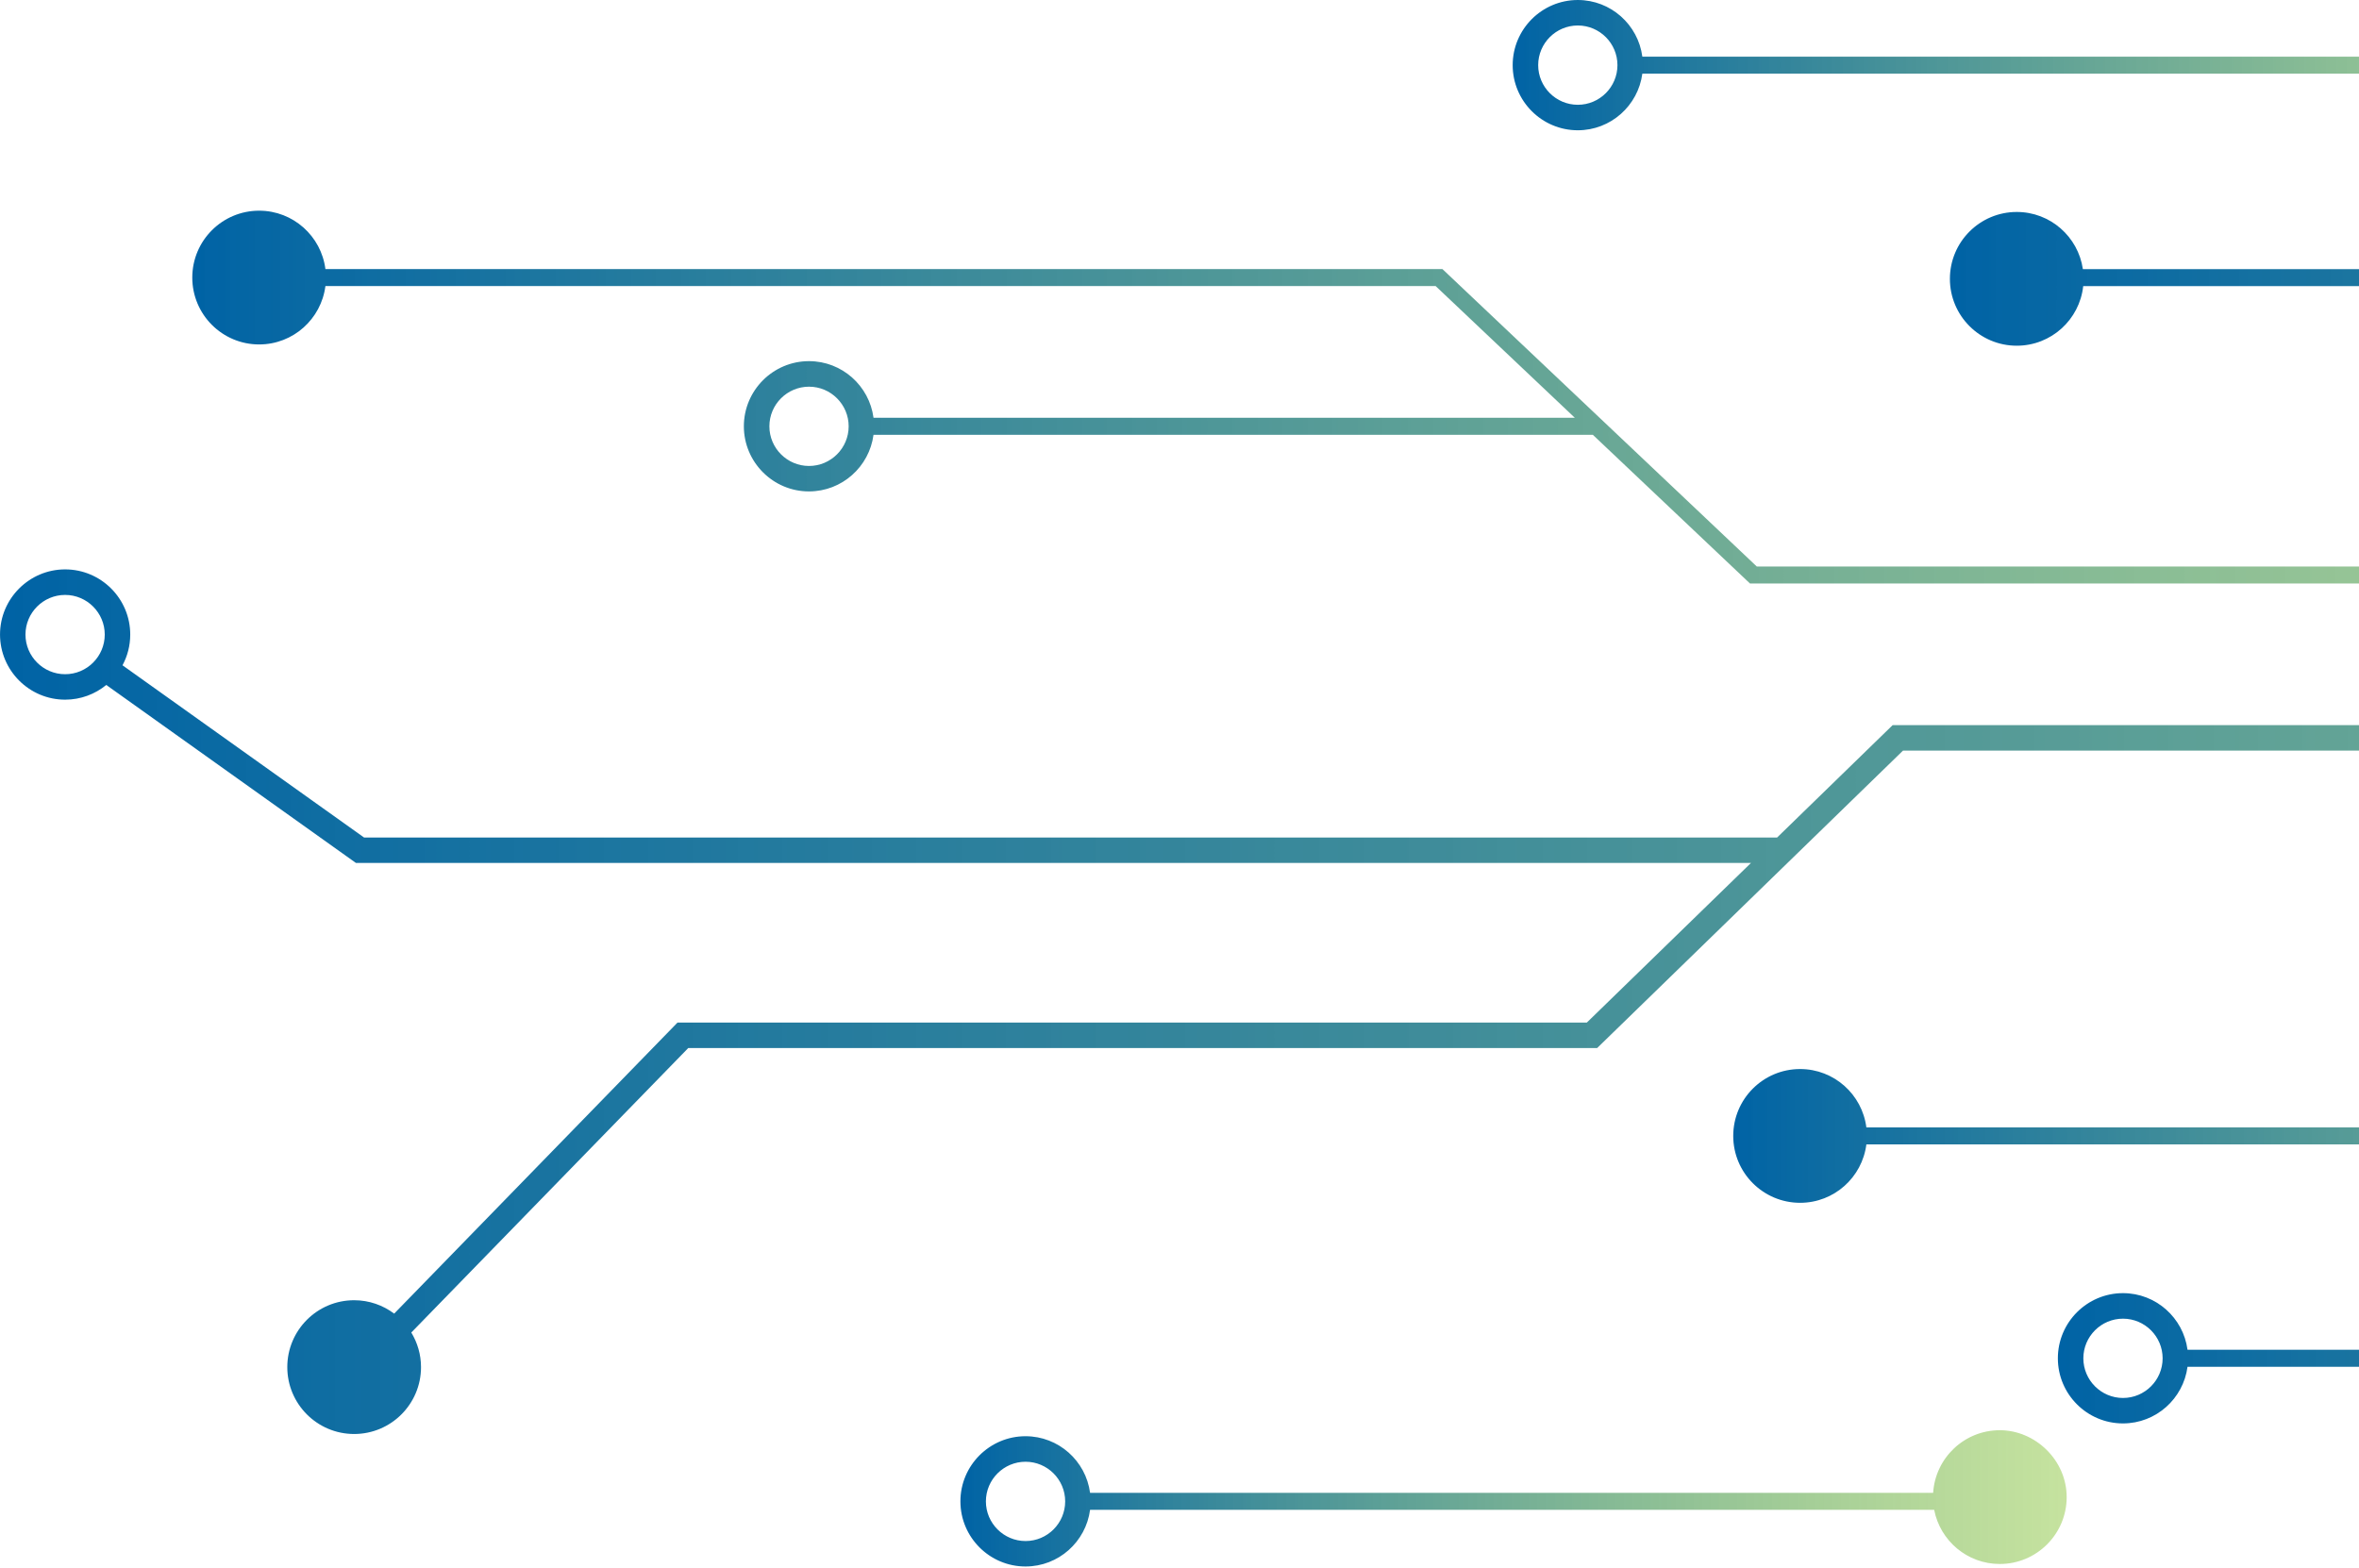 <svg width="188" height="125" viewBox="0 0 188 125" fill="none" xmlns="http://www.w3.org/2000/svg">
<g clip-path="url(#clip0_1686_20390)">
<path d="M81.73 114.478C84.364 114.478 86.537 116.449 86.873 118.992H154.062C154.238 116.208 156.544 114 159.374 114C162.205 114 164.703 116.388 164.703 119.331C164.703 122.274 162.316 124.662 159.374 124.662C156.778 124.662 154.621 122.806 154.144 120.347H86.873C86.537 122.891 84.364 124.862 81.73 124.862C78.866 124.862 76.54 122.532 76.54 119.67C76.54 116.808 78.869 114.478 81.73 114.478ZM81.73 122.833C83.473 122.833 84.889 121.414 84.889 119.673C84.889 117.932 83.47 116.513 81.73 116.513C79.99 116.513 78.571 117.932 78.571 119.673C78.571 121.414 79.99 122.833 81.73 122.833Z" fill="url(#paint0_linear_1686_20390)"/>
<path d="M169.191 103.074C171.825 103.074 173.998 105.045 174.334 107.588H281.558L304.579 84.784H402.747C403.082 82.16 405.317 80.131 408.029 80.131C410.971 80.131 413.357 82.519 413.357 85.462C413.357 88.405 410.971 90.793 408.029 90.793C405.317 90.793 403.082 88.764 402.747 86.139H305.135L282.113 108.943H174.334C173.998 111.487 171.825 113.458 169.191 113.458C166.327 113.458 164.001 111.128 164.001 108.266C164.001 105.404 166.33 103.074 169.191 103.074ZM169.191 111.429C170.934 111.429 172.35 110.01 172.35 108.269C172.35 106.528 170.931 105.109 169.191 105.109C167.451 105.109 166.032 106.528 166.032 108.269C166.032 110.01 167.451 111.429 169.191 111.429Z" fill="url(#paint1_linear_1686_20390)"/>
<path d="M5.189 45.385C8.053 45.385 10.379 47.715 10.379 50.577C10.379 51.464 10.156 52.297 9.763 53.029L29.013 66.756H141.627L150.832 57.801H444.002C444.357 55.281 446.521 53.337 449.134 53.337C451.998 53.337 454.324 55.667 454.324 58.529C454.324 61.391 451.995 63.721 449.134 63.721C446.724 63.721 444.696 62.065 444.113 59.83H151.659L127.283 83.538H54.849L32.778 106.213C33.266 107.019 33.553 107.961 33.553 108.97C33.553 111.913 31.166 114.301 28.224 114.301C25.282 114.301 22.896 111.913 22.896 108.97C22.896 106.027 25.282 103.639 28.224 103.639C29.423 103.639 30.523 104.039 31.414 104.706L53.995 81.506H126.463L139.542 68.785H28.367L8.47 54.597C7.576 55.329 6.435 55.769 5.192 55.769C2.332 55.769 0.002 53.439 0.002 50.577C0.002 47.715 2.332 45.385 5.192 45.385H5.189ZM449.134 61.696C450.878 61.696 452.293 60.277 452.293 58.536C452.293 56.795 450.874 55.376 449.134 55.376C447.394 55.376 445.975 56.795 445.975 58.536C445.975 60.277 447.394 61.696 449.134 61.696ZM5.189 53.74C6.933 53.74 8.348 52.321 8.348 50.58C8.348 48.839 6.929 47.42 5.189 47.42C3.449 47.42 2.03 48.839 2.03 50.58C2.03 52.321 3.449 53.74 5.189 53.74Z" fill="url(#paint2_linear_1686_20390)"/>
<path d="M271.345 85.35C274.209 85.35 276.535 87.68 276.535 90.542C276.535 93.404 274.206 95.734 271.345 95.734C268.711 95.734 266.538 93.763 266.202 91.219H148.74C148.405 93.844 146.171 95.873 143.459 95.873C140.517 95.873 138.13 93.485 138.13 90.542C138.13 87.599 140.517 85.211 143.459 85.211C146.171 85.211 148.405 87.24 148.74 89.865H266.202C266.538 87.321 268.711 85.35 271.345 85.35ZM271.345 93.705C273.089 93.705 274.504 92.286 274.504 90.545C274.504 88.804 273.085 87.385 271.345 87.385C269.605 87.385 268.186 88.804 268.186 90.545C268.186 92.286 269.605 93.705 271.345 93.705Z" fill="url(#paint3_linear_1686_20390)"/>
<path d="M160.726 27.556C157.784 27.556 155.397 25.169 155.397 22.226C155.397 19.282 157.784 16.895 160.726 16.895C163.404 16.895 165.618 18.876 165.994 21.45H285.586L310.639 45.158H454.352C454.593 42.435 456.875 40.298 459.657 40.298C462.6 40.298 464.986 42.686 464.986 45.629C464.986 48.572 462.6 50.96 459.657 50.96C457.017 50.96 454.83 49.036 454.406 46.513H310.097L285.044 22.805H166.021C165.733 25.477 163.472 27.556 160.726 27.556Z" fill="url(#paint4_linear_1686_20390)"/>
<path d="M221.799 10.75C219.009 10.75 216.724 8.603 216.493 5.869H130.886C130.551 8.413 128.377 10.384 125.744 10.384C122.879 10.384 120.553 8.054 120.553 5.192C120.553 2.33 122.883 0 125.744 0C128.377 0 130.551 1.971 130.886 4.515H216.554C216.984 2.002 219.168 0.088 221.802 0.088C224.744 0.088 227.131 2.476 227.131 5.419C227.131 8.362 224.744 10.75 221.802 10.75H221.799ZM125.744 2.032C124 2.032 122.585 3.451 122.585 5.192C122.585 6.933 124.003 8.352 125.744 8.352C127.484 8.352 128.902 6.933 128.902 5.192C128.902 3.451 127.484 2.032 125.744 2.032Z" fill="url(#paint5_linear_1686_20390)"/>
<path d="M259.643 45.158C259.924 42.56 262.131 40.528 264.802 40.528C267.666 40.528 269.992 42.858 269.992 45.72C269.992 48.582 267.663 50.913 264.802 50.913C262.209 50.913 260.059 48.999 259.676 46.51H139.465L126.939 34.655H69.615C69.279 37.199 67.106 39.17 64.472 39.17C61.611 39.17 59.282 36.84 59.282 33.978C59.282 31.116 61.611 28.786 64.472 28.786C67.106 28.786 69.279 30.757 69.615 33.301H125.507L114.412 22.801H25.934C25.599 25.426 23.364 27.455 20.652 27.455C17.71 27.455 15.324 25.067 15.324 22.124C15.324 19.181 17.71 16.793 20.652 16.793C23.364 16.793 25.599 18.822 25.934 21.447H114.954L140.007 45.155H259.643V45.158ZM264.802 48.884C266.546 48.884 267.961 47.465 267.961 45.724C267.961 43.983 266.542 42.564 264.802 42.564C263.062 42.564 261.643 43.983 261.643 45.724C261.643 47.465 263.062 48.884 264.802 48.884ZM64.475 30.822C62.732 30.822 61.316 32.241 61.316 33.981C61.316 35.722 62.735 37.141 64.475 37.141C66.215 37.141 67.634 35.722 67.634 33.981C67.634 32.241 66.215 30.822 64.475 30.822Z" fill="url(#paint6_linear_1686_20390)"/>
</g>
<defs>
<linearGradient id="paint0_linear_1686_20390" x1="164.7" y1="119.433" x2="76.536" y2="119.433" gradientUnits="userSpaceOnUse">
<stop stop-color="#8DC63F" stop-opacity="0.5"/>
<stop offset="1" stop-color="#0063A5"/>
</linearGradient>
<linearGradient id="paint1_linear_1686_20390" x1="413.357" y1="96.798" x2="164.001" y2="96.798" gradientUnits="userSpaceOnUse">
<stop stop-color="#8DC63F" stop-opacity="0.5"/>
<stop offset="1" stop-color="#0063A5"/>
</linearGradient>
<linearGradient id="paint2_linear_1686_20390" x1="454.328" y1="79.846" x2="-0.001" y2="79.846" gradientUnits="userSpaceOnUse">
<stop stop-color="#8DC63F" stop-opacity="0.5"/>
<stop offset="1" stop-color="#0063A5"/>
</linearGradient>
<linearGradient id="paint3_linear_1686_20390" x1="276.535" y1="90.542" x2="138.13" y2="90.542" gradientUnits="userSpaceOnUse">
<stop stop-color="#8DC63F" stop-opacity="0.5"/>
<stop offset="1" stop-color="#0063A5"/>
</linearGradient>
<linearGradient id="paint4_linear_1686_20390" x1="464.986" y1="33.927" x2="155.397" y2="33.927" gradientUnits="userSpaceOnUse">
<stop stop-color="#8DC63F" stop-opacity="0.5"/>
<stop offset="1" stop-color="#0063A5"/>
</linearGradient>
<linearGradient id="paint5_linear_1686_20390" x1="227.127" y1="5.375" x2="120.55" y2="5.375" gradientUnits="userSpaceOnUse">
<stop stop-color="#8DC63F" stop-opacity="0.5"/>
<stop offset="1" stop-color="#0063A5"/>
</linearGradient>
<linearGradient id="paint6_linear_1686_20390" x1="269.992" y1="33.856" x2="15.324" y2="33.856" gradientUnits="userSpaceOnUse">
<stop stop-color="#8DC63F" stop-opacity="0.5"/>
<stop offset="1" stop-color="#0063A5"/>
</linearGradient>
<clipPath id="clip0_1686_20390">
<rect width="481" height="125" fill="white" transform="matrix(-1 0 0 1 481 0)"/>
</clipPath>
</defs>
</svg>
